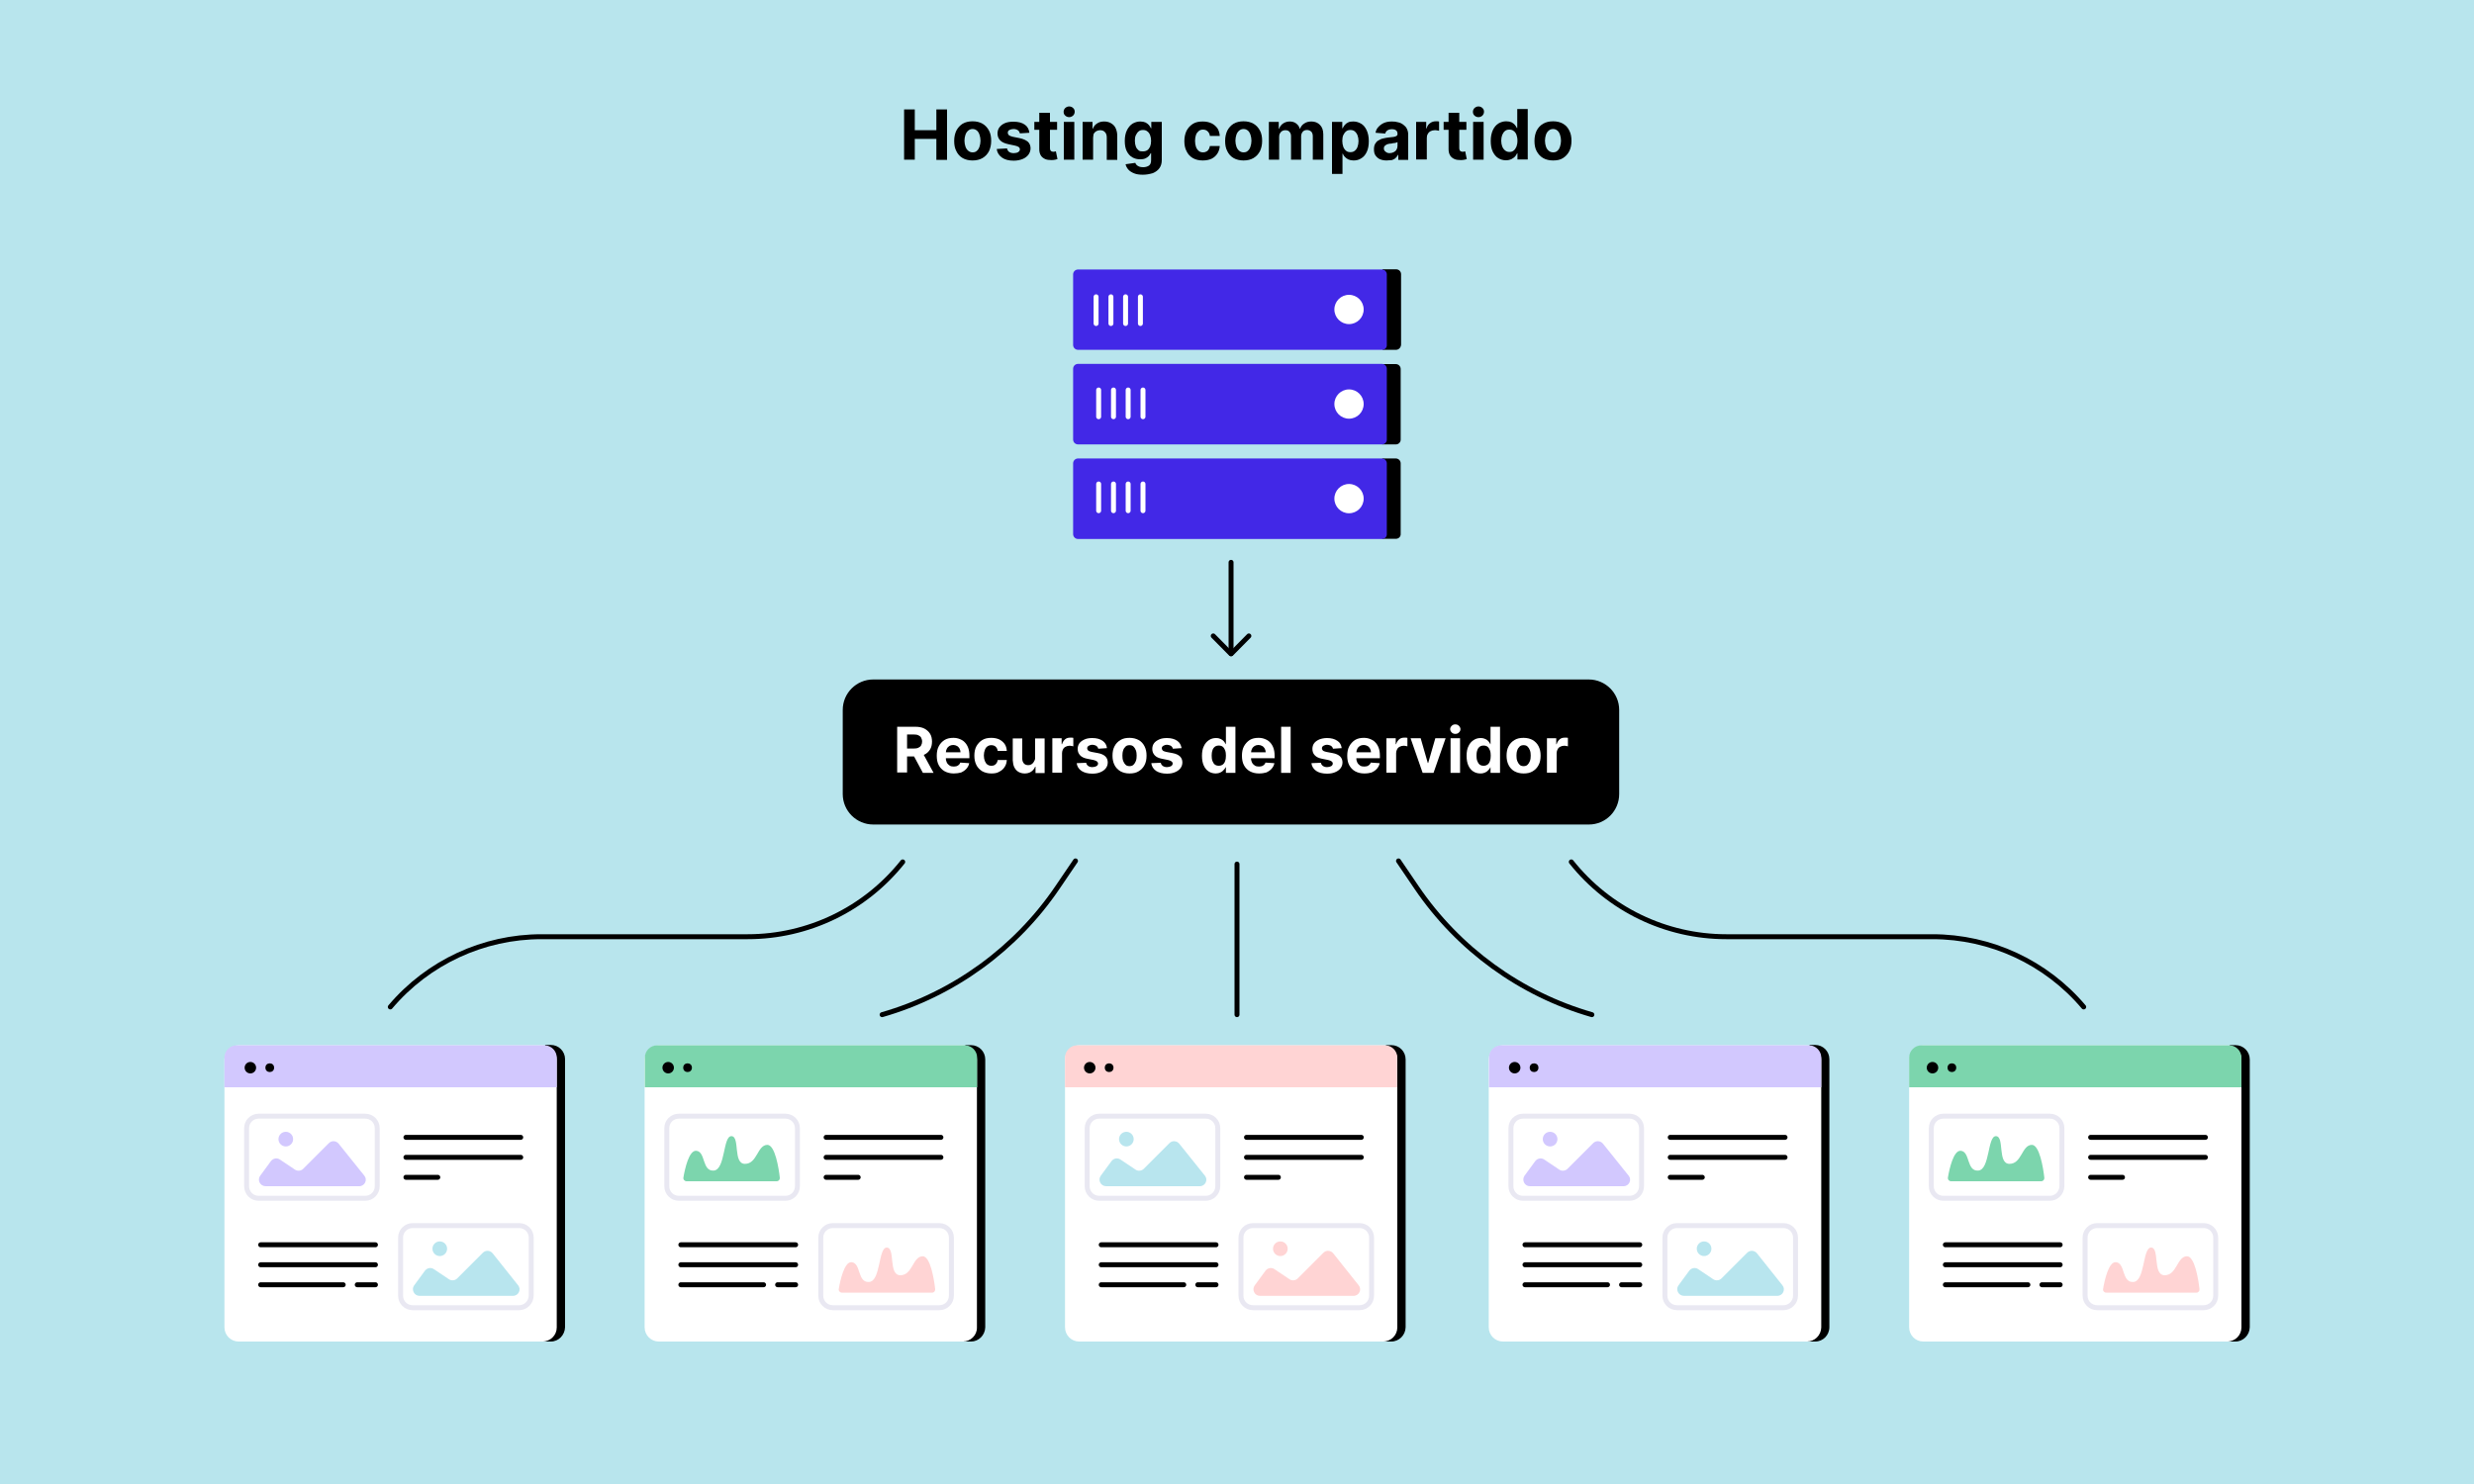 <?xml version="1.0" encoding="utf-8"?>
<!-- Generator: Adobe Illustrator 28.1.0, SVG Export Plug-In . SVG Version: 6.00 Build 0)  -->
<svg version="1.1" id="Layer_1" xmlns="http://www.w3.org/2000/svg" xmlns:xlink="http://www.w3.org/1999/xlink" x="0px" y="0px"
	 viewBox="0 0 1250 750.2" style="enable-background:new 0 0 1250 750.2;" xml:space="preserve">
<style type="text/css">
	.st0{fill:#B8E5ED;}
	.st1{fill:#4228E7;}
	.st2{fill:#FFFFFF;}
	.st3{fill:none;stroke:#FFFFFF;stroke-width:2.5;stroke-linecap:round;stroke-miterlimit:10;}
	.st4{fill:#7CD5AD;}
	.st5{fill:none;stroke:#E9E8F2;stroke-width:2.5;stroke-miterlimit:10;}
	.st6{fill:none;stroke:#000000;stroke-width:2.5;stroke-linecap:round;stroke-miterlimit:10;}
	.st7{fill:#FFD4D4;}
	.st8{fill:#D2C8FE;}
	.st9{fill:#B8E5EE;}
</style>
<g>
	<rect x="-4.2" y="-3.2" class="st0" width="1258.4" height="756.6"/>
	<g>
		<g>
			<g>
				<g>
					<path d="M456.8,80.7V55.3h5.4v10.5h10.9V55.3h5.4v25.5h-5.4V70.2h-10.9v10.5H456.8z"/>
					<path d="M491.4,81.1c-1.9,0-3.6-0.4-5-1.2c-1.4-0.8-2.5-2-3.2-3.5c-0.8-1.5-1.1-3.2-1.1-5.2c0-2,0.4-3.7,1.1-5.2
						c0.8-1.5,1.8-2.6,3.2-3.5c1.4-0.8,3.1-1.2,5-1.2s3.6,0.4,5,1.2c1.4,0.8,2.5,2,3.3,3.5c0.8,1.5,1.1,3.2,1.1,5.2
						c0,2-0.4,3.7-1.1,5.2c-0.8,1.5-1.8,2.6-3.3,3.5C495,80.7,493.3,81.1,491.4,81.1z M491.4,77c0.9,0,1.6-0.2,2.2-0.8
						c0.6-0.5,1-1.2,1.3-2.1c0.3-0.9,0.5-1.9,0.5-3c0-1.1-0.2-2.1-0.5-3c-0.3-0.9-0.7-1.6-1.3-2.1s-1.3-0.8-2.2-0.8
						c-0.9,0-1.6,0.3-2.2,0.8c-0.6,0.5-1.1,1.2-1.4,2.1c-0.3,0.9-0.5,1.9-0.5,3c0,1.1,0.2,2.1,0.5,3c0.3,0.9,0.8,1.6,1.4,2.1
						C489.8,76.7,490.5,77,491.4,77z"/>
					<path d="M520.1,67.1l-4.8,0.3c-0.1-0.4-0.3-0.8-0.5-1.1s-0.6-0.6-1.1-0.8c-0.4-0.2-1-0.3-1.6-0.3c-0.8,0-1.5,0.2-2.1,0.5
						s-0.8,0.8-0.8,1.4c0,0.5,0.2,0.8,0.5,1.2c0.4,0.3,1,0.6,1.9,0.8l3.5,0.7c1.9,0.4,3.2,1,4.2,1.8c0.9,0.8,1.4,2,1.4,3.3
						c0,1.3-0.4,2.3-1.1,3.3c-0.7,0.9-1.7,1.7-3,2.2s-2.7,0.8-4.4,0.8c-2.5,0-4.5-0.5-6-1.6s-2.4-2.5-2.6-4.3l5.2-0.3
						c0.2,0.8,0.5,1.4,1.1,1.8c0.6,0.4,1.4,0.6,2.3,0.6c0.9,0,1.7-0.2,2.2-0.5c0.6-0.4,0.9-0.8,0.9-1.4c0-0.5-0.2-0.9-0.6-1.2
						s-1-0.5-1.8-0.7l-3.3-0.7c-1.9-0.4-3.3-1-4.2-1.9s-1.4-2.1-1.4-3.5c0-1.2,0.3-2.3,1-3.2s1.6-1.6,2.8-2.1s2.6-0.7,4.3-0.7
						c2.4,0,4.3,0.5,5.7,1.5C519.1,63.9,519.9,65.3,520.1,67.1z"/>
					<path d="M534.1,61.6v4h-11.5v-4H534.1z M525.2,57h5.3v17.8c0,0.5,0.1,0.9,0.2,1.1c0.1,0.3,0.4,0.5,0.6,0.6
						c0.3,0.1,0.6,0.2,0.9,0.2c0.2,0,0.5,0,0.7-0.1c0.2,0,0.4-0.1,0.6-0.1l0.8,3.9c-0.3,0.1-0.6,0.2-1.1,0.3s-1.1,0.2-1.8,0.2
						c-1.3,0-2.4-0.1-3.3-0.5s-1.7-1-2.2-1.8s-0.8-1.9-0.8-3.1V57z"/>
					<path d="M540.2,59.2c-0.8,0-1.5-0.3-2-0.8c-0.6-0.5-0.8-1.2-0.8-1.9c0-0.7,0.3-1.4,0.8-1.9c0.6-0.5,1.2-0.8,2-0.8
						c0.8,0,1.5,0.3,2,0.8c0.6,0.5,0.8,1.2,0.8,1.9c0,0.7-0.3,1.4-0.8,1.9C541.6,58.9,541,59.2,540.2,59.2z M537.5,80.7V61.6h5.3
						v19.1H537.5z"/>
					<path d="M552.3,69.7v11H547V61.6h5V65h0.2c0.4-1.1,1.1-2,2.1-2.6c1-0.7,2.2-1,3.6-1c1.3,0,2.5,0.3,3.5,0.9
						c1,0.6,1.8,1.4,2.3,2.5c0.5,1.1,0.8,2.4,0.8,3.8v12.2h-5.3V69.5c0-1.2-0.3-2.1-0.9-2.7c-0.6-0.7-1.4-1-2.5-1
						c-0.7,0-1.3,0.2-1.9,0.5c-0.5,0.3-1,0.8-1.3,1.3C552.5,68.1,552.3,68.9,552.3,69.7z"/>
					<path d="M577.4,88.3c-1.7,0-3.2-0.2-4.4-0.7c-1.2-0.5-2.2-1.1-2.9-1.9c-0.7-0.8-1.2-1.7-1.4-2.7l4.9-0.7
						c0.1,0.4,0.4,0.7,0.7,1.1c0.3,0.3,0.8,0.6,1.3,0.8c0.5,0.2,1.2,0.3,2,0.3c1.2,0,2.1-0.3,2.9-0.8c0.8-0.6,1.1-1.5,1.1-2.8v-3.5
						h-0.2c-0.2,0.5-0.6,1-1,1.5c-0.5,0.5-1.1,0.9-1.8,1.2s-1.6,0.4-2.6,0.4c-1.4,0-2.7-0.3-3.9-1c-1.2-0.7-2.1-1.7-2.8-3.1
						c-0.7-1.4-1-3.1-1-5.2c0-2.2,0.4-4,1.1-5.4c0.7-1.4,1.6-2.5,2.8-3.3c1.2-0.7,2.5-1.1,3.9-1.1c1.1,0,2,0.2,2.7,0.5
						c0.7,0.4,1.3,0.8,1.7,1.3c0.4,0.5,0.8,1.1,1,1.6h0.2v-3.2h5.3v19.3c0,1.6-0.4,3-1.2,4.1c-0.8,1.1-1.9,1.9-3.3,2.5
						C580.8,88,579.2,88.3,577.4,88.3z M577.5,76.5c0.9,0,1.6-0.2,2.2-0.6c0.6-0.4,1-1,1.4-1.8c0.3-0.8,0.5-1.8,0.5-2.9
						s-0.2-2.1-0.5-2.9s-0.8-1.5-1.4-1.9c-0.6-0.5-1.3-0.7-2.2-0.7c-0.9,0-1.6,0.2-2.2,0.7c-0.6,0.5-1,1.1-1.4,1.9s-0.5,1.8-0.5,2.9
						c0,1.1,0.2,2.1,0.5,2.9c0.3,0.8,0.8,1.4,1.4,1.9S576.6,76.5,577.5,76.5z"/>
					<path d="M607.7,81.1c-2,0-3.6-0.4-5-1.2c-1.4-0.8-2.5-2-3.2-3.5c-0.8-1.5-1.1-3.2-1.1-5.1c0-2,0.4-3.7,1.1-5.2
						c0.8-1.5,1.8-2.6,3.2-3.5s3.1-1.2,5-1.2c1.7,0,3.1,0.3,4.4,0.9c1.3,0.6,2.2,1.5,3,2.5c0.7,1.1,1.1,2.4,1.2,3.9h-5
						c-0.1-1-0.5-1.7-1.1-2.3c-0.6-0.6-1.4-0.9-2.4-0.9c-0.8,0-1.5,0.2-2.1,0.7s-1.1,1.1-1.4,1.9c-0.3,0.8-0.5,1.9-0.5,3.1
						c0,1.2,0.2,2.3,0.5,3.1s0.8,1.5,1.4,2s1.3,0.7,2.2,0.7c0.6,0,1.1-0.1,1.6-0.4c0.5-0.2,0.9-0.6,1.2-1.1s0.5-1.1,0.6-1.7h5
						c-0.1,1.5-0.5,2.7-1.2,3.8s-1.7,2-2.9,2.6C610.9,80.8,609.4,81.1,607.7,81.1z"/>
					<path d="M628.3,81.1c-1.9,0-3.6-0.4-5-1.2c-1.4-0.8-2.5-2-3.2-3.5c-0.8-1.5-1.1-3.2-1.1-5.2c0-2,0.4-3.7,1.1-5.2
						c0.8-1.5,1.8-2.6,3.2-3.5c1.4-0.8,3.1-1.2,5-1.2s3.6,0.4,5,1.2c1.4,0.8,2.5,2,3.3,3.5c0.8,1.5,1.1,3.2,1.1,5.2
						c0,2-0.4,3.7-1.1,5.2c-0.8,1.5-1.8,2.6-3.3,3.5C631.9,80.7,630.2,81.1,628.3,81.1z M628.3,77c0.9,0,1.6-0.2,2.2-0.8
						c0.6-0.5,1-1.2,1.3-2.1s0.5-1.9,0.5-3c0-1.1-0.2-2.1-0.5-3c-0.3-0.9-0.7-1.6-1.3-2.1c-0.6-0.5-1.3-0.8-2.2-0.8
						c-0.9,0-1.6,0.3-2.2,0.8c-0.6,0.5-1.1,1.2-1.4,2.1c-0.3,0.9-0.5,1.9-0.5,3c0,1.1,0.2,2.1,0.5,3c0.3,0.9,0.8,1.6,1.4,2.1
						C626.7,76.7,627.4,77,628.3,77z"/>
					<path d="M641.1,80.7V61.6h5V65h0.2c0.4-1.1,1.1-2,2-2.6s2-1,3.3-1c1.3,0,2.4,0.3,3.3,1c0.9,0.7,1.5,1.5,1.8,2.6h0.2
						c0.4-1.1,1.1-2,2.1-2.6c1-0.7,2.2-1,3.6-1c1.8,0,3.2,0.6,4.3,1.7s1.7,2.7,1.7,4.8v12.8h-5.3V68.9c0-1.1-0.3-1.9-0.8-2.4
						c-0.6-0.5-1.3-0.8-2.1-0.8c-1,0-1.7,0.3-2.2,0.9c-0.5,0.6-0.8,1.4-0.8,2.4v11.7h-5.1V68.8c0-0.9-0.3-1.7-0.8-2.2
						c-0.5-0.6-1.2-0.8-2.1-0.8c-0.6,0-1.1,0.1-1.6,0.4c-0.5,0.3-0.8,0.7-1.1,1.2s-0.4,1.1-0.4,1.8v11.5H641.1z"/>
					<path d="M673,87.9V61.6h5.2v3.2h0.2c0.2-0.5,0.6-1,1-1.6c0.4-0.5,1-1,1.7-1.3c0.7-0.4,1.6-0.5,2.7-0.5c1.4,0,2.7,0.4,3.9,1.1
						c1.2,0.7,2.1,1.8,2.8,3.3c0.7,1.5,1.1,3.3,1.1,5.5c0,2.1-0.3,3.9-1,5.4c-0.7,1.5-1.6,2.6-2.8,3.3c-1.2,0.8-2.5,1.1-3.9,1.1
						c-1,0-1.9-0.2-2.6-0.5c-0.7-0.3-1.3-0.8-1.8-1.3c-0.5-0.5-0.8-1-1-1.6h-0.2v10.2H673z M678.2,71.2c0,1.1,0.2,2.1,0.5,3
						c0.3,0.8,0.8,1.5,1.4,2c0.6,0.5,1.3,0.7,2.2,0.7c0.9,0,1.6-0.2,2.2-0.7s1.1-1.1,1.4-2s0.5-1.8,0.5-2.9c0-1.1-0.2-2.1-0.5-2.9
						c-0.3-0.8-0.8-1.5-1.4-2c-0.6-0.5-1.3-0.7-2.2-0.7c-0.9,0-1.6,0.2-2.2,0.7c-0.6,0.5-1,1.1-1.4,1.9
						C678.4,69,678.2,70,678.2,71.2z"/>
					<path d="M700.6,81.1c-1.2,0-2.3-0.2-3.3-0.6c-1-0.4-1.7-1.1-2.3-1.9c-0.6-0.8-0.8-1.9-0.8-3.2c0-1.1,0.2-2,0.6-2.7
						c0.4-0.7,0.9-1.3,1.6-1.7s1.4-0.8,2.3-1c0.9-0.2,1.8-0.4,2.7-0.5c1.1-0.1,2-0.2,2.7-0.3s1.2-0.3,1.5-0.5s0.5-0.5,0.5-0.9v-0.1
						c0-0.8-0.2-1.4-0.7-1.8c-0.5-0.4-1.2-0.6-2.1-0.6c-1,0-1.7,0.2-2.3,0.6s-0.9,0.9-1.1,1.6l-4.9-0.4c0.2-1.2,0.7-2.2,1.5-3
						c0.7-0.8,1.7-1.5,2.8-2c1.2-0.5,2.5-0.7,4-0.7c1.1,0,2.1,0.1,3.1,0.4c1,0.2,1.8,0.6,2.6,1.2s1.4,1.2,1.8,2s0.7,1.8,0.7,2.9
						v12.9h-5v-2.6h-0.1c-0.3,0.6-0.7,1.1-1.2,1.6s-1.1,0.8-1.9,1.1C702.4,80.9,701.6,81.1,700.6,81.1z M702.1,77.4
						c0.8,0,1.5-0.2,2.1-0.5s1.1-0.7,1.4-1.3c0.3-0.5,0.5-1.1,0.5-1.8v-2c-0.2,0.1-0.4,0.2-0.7,0.3c-0.3,0.1-0.6,0.2-1,0.2
						s-0.7,0.1-1.1,0.2c-0.4,0.1-0.7,0.1-1,0.1c-0.6,0.1-1.2,0.2-1.6,0.4s-0.8,0.5-1.1,0.8c-0.3,0.3-0.4,0.8-0.4,1.2
						c0,0.7,0.3,1.3,0.8,1.6C700.6,77.2,701.3,77.4,702.1,77.4z"/>
					<path d="M715.5,80.7V61.6h5.1v3.3h0.2c0.3-1.2,0.9-2.1,1.8-2.7c0.8-0.6,1.8-0.9,2.8-0.9c0.3,0,0.6,0,0.9,0s0.6,0.1,0.8,0.1v4.7
						c-0.2-0.1-0.6-0.1-1-0.2c-0.4-0.1-0.8-0.1-1.2-0.1c-0.8,0-1.5,0.2-2.1,0.5s-1.1,0.8-1.4,1.4c-0.4,0.6-0.5,1.3-0.5,2.1v10.8
						H715.5z"/>
					<path d="M740.9,61.6v4h-11.5v-4H740.9z M732,57h5.3v17.8c0,0.5,0.1,0.9,0.2,1.1c0.1,0.3,0.4,0.5,0.6,0.6
						c0.3,0.1,0.6,0.2,0.9,0.2c0.2,0,0.5,0,0.7-0.1c0.2,0,0.4-0.1,0.6-0.1l0.8,3.9c-0.3,0.1-0.6,0.2-1.1,0.3s-1.1,0.2-1.8,0.2
						c-1.3,0-2.4-0.1-3.3-0.5s-1.7-1-2.2-1.8s-0.8-1.9-0.8-3.1V57z"/>
					<path d="M747,59.2c-0.8,0-1.5-0.3-2-0.8c-0.6-0.5-0.8-1.2-0.8-1.9c0-0.7,0.3-1.4,0.8-1.9c0.6-0.5,1.2-0.8,2-0.8s1.5,0.3,2,0.8
						c0.6,0.5,0.8,1.2,0.8,1.9c0,0.7-0.3,1.4-0.8,1.9C748.5,58.9,747.8,59.2,747,59.2z M744.3,80.7V61.6h5.3v19.1H744.3z"/>
					<path d="M760.9,81c-1.5,0-2.8-0.4-3.9-1.1c-1.2-0.7-2.1-1.9-2.8-3.3c-0.7-1.5-1-3.3-1-5.4c0-2.2,0.4-4,1.1-5.5
						c0.7-1.5,1.6-2.5,2.8-3.3c1.2-0.7,2.5-1.1,3.9-1.1c1.1,0,2,0.2,2.7,0.5c0.7,0.4,1.3,0.8,1.7,1.3c0.4,0.5,0.8,1.1,1,1.6h0.2
						v-9.6h5.3v25.5h-5.2v-3.1h-0.2c-0.2,0.5-0.6,1.1-1,1.6c-0.5,0.5-1,0.9-1.8,1.3C762.8,80.8,761.9,81,760.9,81z M762.6,76.8
						c0.9,0,1.6-0.2,2.2-0.7c0.6-0.5,1-1.1,1.4-2c0.3-0.8,0.5-1.8,0.5-3s-0.2-2.1-0.5-3c-0.3-0.8-0.8-1.5-1.4-1.9
						c-0.6-0.5-1.3-0.7-2.2-0.7c-0.9,0-1.6,0.2-2.2,0.7c-0.6,0.5-1,1.1-1.4,2c-0.3,0.8-0.5,1.8-0.5,2.9c0,1.1,0.2,2.1,0.5,2.9
						s0.8,1.5,1.4,2S761.7,76.8,762.6,76.8z"/>
					<path d="M784.7,81.1c-1.9,0-3.6-0.4-5-1.2c-1.4-0.8-2.5-2-3.3-3.5c-0.8-1.5-1.1-3.2-1.1-5.2c0-2,0.4-3.7,1.1-5.2
						c0.8-1.5,1.8-2.6,3.3-3.5c1.4-0.8,3.1-1.2,5-1.2s3.6,0.4,5,1.2s2.5,2,3.2,3.5c0.8,1.5,1.1,3.2,1.1,5.2c0,2-0.4,3.7-1.1,5.2
						c-0.8,1.5-1.8,2.6-3.2,3.5S786.6,81.1,784.7,81.1z M784.7,77c0.9,0,1.6-0.2,2.2-0.8c0.6-0.5,1-1.2,1.3-2.1
						c0.3-0.9,0.5-1.9,0.5-3c0-1.1-0.2-2.1-0.5-3c-0.3-0.9-0.7-1.6-1.3-2.1c-0.6-0.5-1.3-0.8-2.2-0.8c-0.9,0-1.6,0.3-2.2,0.8
						s-1.1,1.2-1.4,2.1c-0.3,0.9-0.5,1.9-0.5,3c0,1.1,0.2,2.1,0.5,3s0.8,1.6,1.4,2.1C783.1,76.7,783.8,77,784.7,77z"/>
				</g>
			</g>
			<g>
				<g>
					<path d="M705.3,176.8h-6.7l-0.3-1.9l-146.4,0c-1.4,0-2.5-1.1-2.5-2.5v-32.8c0-1.4,1.1-2.5,2.5-2.5l145.7,0.8l1-1.8h6.8
						c1.4,0,2.5,1.1,2.5,2.5v35.6C707.8,175.7,706.7,176.8,705.3,176.8z"/>
					<path class="st1" d="M698.3,176.8H544.7c-1.4,0-2.5-1.1-2.5-2.5v-35.6c0-1.4,1.1-2.5,2.5-2.5h153.5c1.4,0,2.5,1.1,2.5,2.5v35.6
						C700.8,175.7,699.7,176.8,698.3,176.8z"/>
					<circle class="st2" cx="681.6" cy="156.4" r="7.4"/>
					<line class="st3" x1="561.3" y1="150" x2="561.3" y2="163.5"/>
					<line class="st3" x1="568.7" y1="150" x2="568.7" y2="163.5"/>
					<line class="st3" x1="576.2" y1="150" x2="576.2" y2="163.5"/>
					<line class="st3" x1="553.8" y1="150" x2="553.8" y2="163.5"/>
				</g>
				<g>
					<path d="M705.3,224.6h-6.9l-0.1-0.3l-146.8-0.4c-1.4,0-2.3-0.4-2.3-1.8v-33.6c0-1.4,1.1-2.5,2.5-2.5l146.5,0.6l0.2-2.6h6.8
						c1.4,0,2.5,1.1,2.5,2.5V222C707.8,223.4,706.7,224.6,705.3,224.6z"/>
					<path class="st1" d="M698.3,224.6H544.7c-1.4,0-2.5-1.1-2.5-2.5v-35.7c0-1.4,1.1-2.5,2.5-2.5h153.5c1.4,0,2.5,1.1,2.5,2.5V222
						C700.8,223.4,699.7,224.6,698.3,224.6z"/>
					<circle class="st2" cx="681.6" cy="204.2" r="7.4"/>
				</g>
				<g>
					<path d="M705.3,272.3h-6.9l-0.1-0.3l-146.8-0.4c-1.4,0-2.3-0.4-2.3-1.8l-0.2-34.3c0-1.4,1.1-2.5,2.5-2.5l146.9,0.4v-1.7h6.8
						c1.4,0,2.5,1.1,2.5,2.5v35.6C707.8,271.2,706.7,272.3,705.3,272.3z"/>
					<path class="st1" d="M698.3,272.4H544.7c-1.4,0-2.5-1.1-2.5-2.5v-35.7c0-1.4,1.1-2.5,2.5-2.5h153.5c1.4,0,2.5,1.1,2.5,2.5v35.7
						C700.8,271.2,699.7,272.4,698.3,272.4z"/>
					<circle class="st2" cx="681.6" cy="252" r="7.4"/>
				</g>
				<line class="st3" x1="562.6" y1="197.1" x2="562.6" y2="210.6"/>
				<line class="st3" x1="570" y1="197.1" x2="570" y2="210.6"/>
				<line class="st3" x1="577.5" y1="197.1" x2="577.5" y2="210.6"/>
				<line class="st3" x1="555.1" y1="197.1" x2="555.1" y2="210.6"/>
				<line class="st3" x1="562.6" y1="244.6" x2="562.6" y2="258.1"/>
				<line class="st3" x1="570" y1="244.6" x2="570" y2="258.1"/>
				<line class="st3" x1="577.5" y1="244.6" x2="577.5" y2="258.1"/>
				<line class="st3" x1="555.1" y1="244.6" x2="555.1" y2="258.1"/>
			</g>
			<g>
				<g>
					<path d="M490.6,678h-3.7l0.6-3.8L337,676.5c-4,0-7.2-3.2-7.2-7.2V540.8c0-4,3.2-7.2,7.2-7.2l150.3-0.2l0.4-5.2h2.9
						c4,0,7.2,3.2,7.2,7.2v135.4C497.7,674.8,494.5,678,490.6,678z"/>
					<path class="st2" d="M486.5,678H332.9c-4,0-7.2-3.2-7.2-7.2V535.5c0-4,3.2-7.2,7.2-7.2h153.5c4,0,7.2,3.2,7.2,7.2v135.4
						C493.7,674.8,490.4,678,486.5,678z"/>
					<path class="st4" d="M493.7,549.5H325.8v-15c0-3.4,2.8-6.2,6.2-6.2h155.5c3.4,0,6.2,2.8,6.2,6.2V549.5z"/>
					<g>
						<path class="st5" d="M396.8,605.6H343c-3.4,0-6.1-2.7-6.1-6.1v-29.3c0-3.4,2.7-6.1,6.1-6.1h53.8c3.4,0,6.1,2.7,6.1,6.1v29.3
							C402.9,602.9,400.2,605.6,396.8,605.6z"/>
						<path class="st4" d="M346.9,597c-1,0-1.8-0.9-1.6-1.9c0.7-4.2,2.8-13.9,6.5-13.5c4.8,0.4,2.8,10.4,8.8,10
							c6-0.4,4.6-17.6,9-17.4c4.4,0.2,0.6,14,6.8,14c6.2,0,6.2-9.4,11.2-9.6c4-0.2,5.9,12,6.4,16.6c0.1,1-0.6,1.8-1.6,1.8H346.9z"/>
					</g>
					<g>
						<line class="st6" x1="417.4" y1="574.8" x2="475.4" y2="574.8"/>
						<line class="st6" x1="417.4" y1="584.9" x2="475.4" y2="584.9"/>
						<line class="st6" x1="417.4" y1="595" x2="433.6" y2="595"/>
					</g>
					<g>
						<line class="st6" x1="344" y1="629.1" x2="402" y2="629.1"/>
						<line class="st6" x1="344" y1="639.2" x2="402" y2="639.2"/>
						<line class="st6" x1="344" y1="649.3" x2="385.8" y2="649.3"/>
						<line class="st6" x1="392.9" y1="649.3" x2="402" y2="649.3"/>
					</g>
					<g>
						<path class="st5" d="M474.6,660.9h-53.8c-3.4,0-6.1-2.7-6.1-6.1v-29.3c0-3.4,2.7-6.1,6.1-6.1h53.8c3.4,0,6.1,2.7,6.1,6.1v29.3
							C480.7,658.2,478,660.9,474.6,660.9z"/>
						<path class="st7" d="M425.4,653.3c-1,0-1.8-0.9-1.6-1.9c0.7-4.2,2.8-13.9,6.5-13.5c4.8,0.4,2.8,10.4,8.8,10s4.6-17.6,9-17.4
							c4.4,0.2,0.6,14,6.8,14s6.2-9.4,11.2-9.6c4-0.2,5.9,12,6.4,16.6c0.1,1-0.6,1.8-1.6,1.8H425.4z"/>
					</g>
				</g>
				<g>
					<path d="M278.3,678h-4l0.4-1.2l-149.9-0.8c-4,0-7.2-3.2-7.2-7.2v-131c0-4,3.2-7.2,7.2-7.2l150.2-0.8l0.5-1.7h2.8
						c4,0,7.2,3.2,7.2,7.2v135.4C285.4,674.8,282.2,678,278.3,678z"/>
					<path class="st2" d="M274.1,678H274H120.6c-4,0-7.2-3.2-7.2-7.2V535.5c0-4,3.2-7.2,7.2-7.2h153.5c4,0,7.2,3.2,7.2,7.2v135.4
						C281.3,674.8,278.1,678,274.1,678z"/>
					<path class="st8" d="M281.3,549.5H113.4v-15c0-3.4,2.8-6.2,6.2-6.2h155.5c3.4,0,6.2,2.8,6.2,6.2V549.5z"/>
					<g>
						<path class="st5" d="M184.5,605.6h-53.8c-3.4,0-6.1-2.7-6.1-6.1v-29.3c0-3.4,2.7-6.1,6.1-6.1h53.8c3.4,0,6.1,2.7,6.1,6.1v29.3
							C190.6,602.9,187.9,605.6,184.5,605.6z"/>
						<g>
							<path class="st8" d="M134.2,599.5h47.3c2.8,0,4.3-3.2,2.6-5.3L171.1,578c-1.2-1.5-3.5-1.7-4.9-0.3l-13,13
								c-1.1,1.1-2.9,1.3-4.2,0.4l-7.6-5.1c-1.5-1-3.4-0.6-4.5,0.8l-5.5,7.5C129.9,596.5,131.5,599.5,134.2,599.5z"/>
							<circle class="st8" cx="144.4" cy="575.7" r="3.7"/>
						</g>
					</g>
					<g>
						<line class="st6" x1="205.1" y1="574.8" x2="263.1" y2="574.8"/>
						<line class="st6" x1="205.1" y1="584.9" x2="263.1" y2="584.9"/>
						<line class="st6" x1="205.1" y1="595" x2="221.2" y2="595"/>
					</g>
					<g>
						<line class="st6" x1="131.7" y1="629.1" x2="189.7" y2="629.1"/>
						<line class="st6" x1="131.7" y1="639.2" x2="189.7" y2="639.2"/>
						<line class="st6" x1="131.7" y1="649.3" x2="173.4" y2="649.3"/>
						<line class="st6" x1="180.5" y1="649.3" x2="189.7" y2="649.3"/>
					</g>
					<g>
						<path class="st5" d="M262.3,660.9h-53.8c-3.4,0-6.1-2.7-6.1-6.1v-29.3c0-3.4,2.7-6.1,6.1-6.1h53.8c3.4,0,6.1,2.7,6.1,6.1v29.3
							C268.3,658.2,265.6,660.9,262.3,660.9z"/>
						<g>
							<path class="st9" d="M211.9,654.9h47.3c2.8,0,4.3-3.2,2.6-5.3l-12.9-16.2c-1.2-1.5-3.5-1.7-4.9-0.3l-13,13
								c-1.1,1.1-2.9,1.3-4.2,0.4l-7.6-5.1c-1.5-1-3.4-0.6-4.5,0.8l-5.5,7.5C207.7,651.8,209.3,654.9,211.9,654.9z"/>
							<circle class="st9" cx="222.2" cy="631.1" r="3.7"/>
						</g>
					</g>
				</g>
				<g>
					<path d="M702.9,678H699l0.2-1.1l-149.8,0c-4,0-7.2-2-7.2-6V540.7c0-4,3.2-7.2,7.2-7.2l149.8-0.3l1.1-5h2.7c4,0,7.2,3.2,7.2,7.2
						v135.4C710.1,674.8,706.9,678,702.9,678z"/>
					<path class="st2" d="M698.8,678H545.3c-4,0-7.2-3.2-7.2-7.2V535.5c0-4,3.2-7.2,7.2-7.2h153.5c4,0,7.2,3.2,7.2,7.2v135.4
						C706,674.8,702.8,678,698.8,678z"/>
					<path class="st7" d="M706,549.5H538.1v-15c0-3.4,2.8-6.2,6.2-6.2h155.5c3.4,0,6.2,2.8,6.2,6.2V549.5z"/>
					<g>
						<path class="st5" d="M609.2,605.6h-53.8c-3.4,0-6.1-2.7-6.1-6.1v-29.3c0-3.4,2.7-6.1,6.1-6.1h53.8c3.4,0,6.1,2.7,6.1,6.1v29.3
							C615.3,602.9,612.5,605.6,609.2,605.6z"/>
						<g>
							<path class="st9" d="M558.9,599.5h47.3c2.8,0,4.3-3.2,2.6-5.3L595.8,578c-1.2-1.5-3.5-1.7-4.9-0.3l-13,13
								c-1.1,1.1-2.9,1.3-4.2,0.4l-7.6-5.1c-1.5-1-3.4-0.6-4.5,0.8l-5.5,7.5C554.6,596.5,556.2,599.5,558.9,599.5z"/>
							<circle class="st9" cx="569.1" cy="575.7" r="3.7"/>
						</g>
					</g>
					<g>
						<line class="st6" x1="629.8" y1="574.8" x2="687.8" y2="574.8"/>
						<line class="st6" x1="629.8" y1="584.9" x2="687.8" y2="584.9"/>
						<line class="st6" x1="629.8" y1="595" x2="645.9" y2="595"/>
					</g>
					<g>
						<line class="st6" x1="556.4" y1="629.1" x2="614.4" y2="629.1"/>
						<line class="st6" x1="556.4" y1="639.2" x2="614.4" y2="639.2"/>
						<line class="st6" x1="556.4" y1="649.3" x2="598.1" y2="649.3"/>
						<line class="st6" x1="605.2" y1="649.3" x2="614.4" y2="649.3"/>
					</g>
					<g>
						<path class="st5" d="M686.9,660.9h-53.8c-3.4,0-6.1-2.7-6.1-6.1v-29.3c0-3.4,2.7-6.1,6.1-6.1h53.8c3.4,0,6.1,2.7,6.1,6.1v29.3
							C693,658.2,690.3,660.9,686.9,660.9z"/>
						<g>
							<path class="st7" d="M636.6,654.9h47.3c2.8,0,4.3-3.2,2.6-5.3l-12.9-16.2c-1.2-1.5-3.5-1.7-4.9-0.3l-13,13
								c-1.1,1.1-2.9,1.3-4.2,0.4l-7.6-5.1c-1.5-1-3.4-0.6-4.5,0.8l-5.5,7.5C632.4,651.8,633.9,654.9,636.6,654.9z"/>
							<circle class="st7" cx="646.9" cy="631.1" r="3.7"/>
						</g>
					</g>
				</g>
				<g>
					<circle cx="337.6" cy="539.6" r="2.9"/>
					<circle cx="347.4" cy="539.6" r="2.2"/>
				</g>
				<g>
					<circle cx="126.5" cy="539.6" r="2.9"/>
					<circle cx="136.3" cy="539.6" r="2.2"/>
				</g>
				<g>
					<circle cx="550.6" cy="539.6" r="2.9"/>
					<circle cx="560.4" cy="539.6" r="2.2"/>
				</g>
				<g>
					<path d="M1129.4,678h-3.7l0.6-3.8l-150.4,2.2c-4,0-7.2-3.2-7.2-7.2V540.8c0-4,3.2-7.2,7.2-7.2l150.3-0.2l0.4-5.2h2.9
						c4,0,7.2,3.2,7.2,7.2v135.4C1136.6,674.8,1133.4,678,1129.4,678z"/>
					<path class="st2" d="M1125.3,678H971.8c-4,0-7.2-3.2-7.2-7.2V535.5c0-4,3.2-7.2,7.2-7.2h153.5c4,0,7.2,3.2,7.2,7.2v135.4
						C1132.5,674.8,1129.3,678,1125.3,678z"/>
					<path class="st4" d="M1132.5,549.5H964.6v-15c0-3.4,2.8-6.2,6.2-6.2h155.5c3.4,0,6.2,2.8,6.2,6.2V549.5z"/>
					<g>
						<path class="st5" d="M1035.7,605.6h-53.8c-3.4,0-6.1-2.7-6.1-6.1v-29.3c0-3.4,2.7-6.1,6.1-6.1h53.8c3.4,0,6.1,2.7,6.1,6.1
							v29.3C1041.7,602.9,1039,605.6,1035.7,605.6z"/>
						<path class="st4" d="M985.8,597c-1,0-1.8-0.9-1.6-1.9c0.7-4.2,2.8-13.9,6.5-13.5c4.8,0.4,2.8,10.4,8.8,10
							c6-0.4,4.6-17.6,9-17.4s0.6,14,6.8,14c6.2,0,6.2-9.4,11.2-9.6c4-0.2,5.9,12,6.4,16.6c0.1,1-0.6,1.8-1.6,1.8H985.8z"/>
					</g>
					<g>
						<line class="st6" x1="1056.3" y1="574.8" x2="1114.3" y2="574.8"/>
						<line class="st6" x1="1056.3" y1="584.9" x2="1114.3" y2="584.9"/>
						<line class="st6" x1="1056.3" y1="595" x2="1072.4" y2="595"/>
					</g>
					<g>
						<line class="st6" x1="982.9" y1="629.1" x2="1040.9" y2="629.1"/>
						<line class="st6" x1="982.9" y1="639.2" x2="1040.9" y2="639.2"/>
						<line class="st6" x1="982.9" y1="649.3" x2="1024.6" y2="649.3"/>
						<line class="st6" x1="1031.7" y1="649.3" x2="1040.9" y2="649.3"/>
					</g>
					<g>
						<path class="st5" d="M1113.4,660.9h-53.8c-3.4,0-6.1-2.7-6.1-6.1v-29.3c0-3.4,2.7-6.1,6.1-6.1h53.8c3.4,0,6.1,2.7,6.1,6.1
							v29.3C1119.5,658.2,1116.8,660.9,1113.4,660.9z"/>
						<path class="st7" d="M1064.2,653.3c-1,0-1.8-0.9-1.6-1.9c0.7-4.2,2.8-13.9,6.5-13.5c4.8,0.4,2.8,10.4,8.8,10s4.6-17.6,9-17.4
							c4.4,0.2,0.6,14,6.8,14c6.2,0,6.2-9.4,11.2-9.6c4-0.2,5.9,12,6.4,16.6c0.1,1-0.6,1.8-1.6,1.8H1064.2z"/>
					</g>
				</g>
				<g>
					<path d="M917.1,678h-4l0.4-1.2l-149.9-0.8c-4,0-7.2-3.2-7.2-7.2v-131c0-4,3.2-7.2,7.2-7.2l150.2-0.8l0.5-1.7h2.8
						c4,0,7.2,3.2,7.2,7.2v135.4C924.3,674.8,921.1,678,917.1,678z"/>
					<path class="st2" d="M913,678h-0.1H759.4c-4,0-7.2-3.2-7.2-7.2V535.5c0-4,3.2-7.2,7.2-7.2H913c4,0,7.2,3.2,7.2,7.2v135.4
						C920.1,674.8,916.9,678,913,678z"/>
					<path class="st8" d="M920.1,549.5H752.3v-15c0-3.4,2.8-6.2,6.2-6.2h155.5c3.4,0,6.2,2.8,6.2,6.2V549.5z"/>
					<g>
						<path class="st5" d="M823.3,605.6h-53.8c-3.4,0-6.1-2.7-6.1-6.1v-29.3c0-3.4,2.7-6.1,6.1-6.1h53.8c3.4,0,6.1,2.7,6.1,6.1v29.3
							C829.4,602.9,826.7,605.6,823.3,605.6z"/>
						<g>
							<path class="st8" d="M773,599.5h47.3c2.8,0,4.3-3.2,2.6-5.3L809.9,578c-1.2-1.5-3.5-1.7-4.9-0.3l-13,13
								c-1.1,1.1-2.9,1.3-4.2,0.4l-7.6-5.1c-1.5-1-3.4-0.6-4.5,0.8l-5.5,7.5C768.8,596.5,770.3,599.5,773,599.5z"/>
							<circle class="st8" cx="783.2" cy="575.7" r="3.7"/>
						</g>
					</g>
					<g>
						<line class="st6" x1="843.9" y1="574.8" x2="901.9" y2="574.8"/>
						<line class="st6" x1="843.9" y1="584.9" x2="901.9" y2="584.9"/>
						<line class="st6" x1="843.9" y1="595" x2="860.1" y2="595"/>
					</g>
					<g>
						<line class="st6" x1="770.5" y1="629.1" x2="828.5" y2="629.1"/>
						<line class="st6" x1="770.5" y1="639.2" x2="828.5" y2="639.2"/>
						<line class="st6" x1="770.5" y1="649.3" x2="812.2" y2="649.3"/>
						<line class="st6" x1="819.3" y1="649.3" x2="828.5" y2="649.3"/>
					</g>
					<g>
						<path class="st5" d="M901.1,660.9h-53.8c-3.4,0-6.1-2.7-6.1-6.1v-29.3c0-3.4,2.7-6.1,6.1-6.1h53.8c3.4,0,6.1,2.7,6.1,6.1v29.3
							C907.2,658.2,904.4,660.9,901.1,660.9z"/>
						<g>
							<path class="st9" d="M850.8,654.9H898c2.8,0,4.3-3.2,2.6-5.3l-12.9-16.2c-1.2-1.5-3.5-1.7-4.9-0.3l-13,13
								c-1.1,1.1-2.9,1.3-4.2,0.4l-7.6-5.1c-1.5-1-3.4-0.6-4.5,0.8l-5.5,7.5C846.5,651.8,848.1,654.9,850.8,654.9z"/>
							<circle class="st9" cx="861" cy="631.1" r="3.7"/>
						</g>
					</g>
				</g>
				<g>
					<circle cx="976.4" cy="539.6" r="2.9"/>
					<circle cx="986.2" cy="539.6" r="2.2"/>
				</g>
				<g>
					<circle cx="765.3" cy="539.6" r="2.9"/>
					<circle cx="775.1" cy="539.6" r="2.2"/>
				</g>
			</g>
			<g>
				<path d="M802.8,416.7H441.2c-8.5,0-15.4-6.9-15.4-15.4v-42.5c0-8.5,6.9-15.4,15.4-15.4h361.5c8.5,0,15.4,6.9,15.4,15.4v42.5
					C818.1,409.8,811.3,416.7,802.8,416.7z"/>
				<g>
					<path class="st2" d="M453.3,390.6v-23.3h9.2c1.8,0,3.3,0.3,4.5,0.9c1.2,0.6,2.2,1.5,2.9,2.6c0.7,1.1,1,2.5,1,4
						c0,1.5-0.3,2.9-1,4c-0.7,1.1-1.6,2-2.9,2.6s-2.8,0.9-4.6,0.9h-6.1v-4h5.4c0.9,0,1.7-0.1,2.3-0.4s1.1-0.6,1.4-1.2
						c0.3-0.5,0.5-1.2,0.5-1.9c0-0.8-0.2-1.4-0.5-2s-0.8-0.9-1.4-1.2s-1.4-0.4-2.4-0.4h-3.3v19.2H453.3z M465.9,380l5.8,10.6h-5.4
						l-5.7-10.6H465.9z"/>
					<path class="st2" d="M481.9,390.9c-1.8,0-3.3-0.4-4.6-1.1c-1.3-0.7-2.3-1.8-3-3.1c-0.7-1.3-1-2.9-1-4.8c0-1.8,0.3-3.4,1-4.7
						c0.7-1.4,1.7-2.4,2.9-3.2c1.3-0.8,2.8-1.1,4.5-1.1c1.2,0,2.2,0.2,3.2,0.6c1,0.4,1.9,0.9,2.6,1.7c0.7,0.7,1.3,1.7,1.7,2.8
						c0.4,1.1,0.6,2.4,0.6,3.9v1.3h-14.7v-3h10.2c0-0.7-0.2-1.3-0.5-1.9c-0.3-0.5-0.7-1-1.3-1.3c-0.5-0.3-1.2-0.5-1.9-0.5
						c-0.7,0-1.4,0.2-1.9,0.5s-1,0.8-1.3,1.4s-0.5,1.2-0.5,1.9v2.9c0,0.9,0.2,1.6,0.5,2.2c0.3,0.6,0.8,1.1,1.4,1.5s1.3,0.5,2.1,0.5
						c0.5,0,1-0.1,1.5-0.2c0.4-0.2,0.8-0.4,1.1-0.7c0.3-0.3,0.6-0.7,0.7-1.1l4.5,0.3c-0.2,1.1-0.7,2-1.4,2.8
						c-0.7,0.8-1.6,1.4-2.7,1.9C484.6,390.7,483.3,390.9,481.9,390.9z"/>
					<path class="st2" d="M500.9,390.9c-1.8,0-3.3-0.4-4.6-1.1c-1.3-0.8-2.3-1.8-3-3.2c-0.7-1.4-1-2.9-1-4.7c0-1.8,0.3-3.4,1-4.7
						s1.7-2.4,3-3.2c1.3-0.8,2.8-1.1,4.6-1.1c1.5,0,2.9,0.3,4,0.8c1.1,0.6,2,1.3,2.7,2.3s1,2.2,1.1,3.5h-4.6c-0.1-0.9-0.5-1.6-1-2.1
						c-0.5-0.5-1.3-0.8-2.2-0.8c-0.8,0-1.4,0.2-2,0.6c-0.6,0.4-1,1-1.3,1.8c-0.3,0.8-0.5,1.7-0.5,2.8c0,1.1,0.2,2.1,0.5,2.8
						s0.7,1.4,1.3,1.8c0.6,0.4,1.2,0.6,2,0.6c0.6,0,1.1-0.1,1.5-0.3c0.4-0.2,0.8-0.6,1.1-1c0.3-0.4,0.5-1,0.6-1.6h4.6
						c-0.1,1.3-0.4,2.5-1.1,3.5c-0.6,1-1.5,1.8-2.7,2.4C503.8,390.7,502.5,390.9,500.9,390.9z"/>
					<path class="st2" d="M523,383.2v-10h4.8v17.5h-4.6v-3.2h-0.2c-0.4,1-1,1.8-2,2.5c-0.9,0.6-2,0.9-3.3,0.9
						c-1.2,0-2.2-0.3-3.1-0.8c-0.9-0.5-1.6-1.3-2.1-2.3c-0.5-1-0.7-2.1-0.8-3.5v-11.1h4.8v10.2c0,1,0.3,1.8,0.8,2.4
						c0.5,0.6,1.3,0.9,2.2,0.9c0.6,0,1.1-0.1,1.6-0.4c0.5-0.3,0.9-0.7,1.2-1.2S523,383.9,523,383.2z"/>
					<path class="st2" d="M531.7,390.6v-17.5h4.7v3h0.2c0.3-1.1,0.9-1.9,1.6-2.5s1.6-0.8,2.6-0.8c0.2,0,0.5,0,0.8,0s0.5,0.1,0.7,0.1
						v4.3c-0.2-0.1-0.5-0.1-0.9-0.2c-0.4-0.1-0.8-0.1-1.1-0.1c-0.7,0-1.3,0.2-1.9,0.5c-0.6,0.3-1,0.7-1.3,1.3
						c-0.3,0.5-0.5,1.2-0.5,1.9v9.9H531.7z"/>
					<path class="st2" d="M559.3,378.1l-4.4,0.3c-0.1-0.4-0.2-0.7-0.5-1c-0.2-0.3-0.6-0.6-1-0.7s-0.9-0.3-1.4-0.3
						c-0.8,0-1.4,0.2-1.9,0.5s-0.8,0.7-0.8,1.3c0,0.4,0.2,0.8,0.5,1.1s0.9,0.5,1.7,0.7l3.2,0.6c1.7,0.3,3,0.9,3.8,1.7
						c0.8,0.8,1.2,1.8,1.2,3c0,1.1-0.3,2.1-1,3c-0.7,0.9-1.6,1.5-2.8,2c-1.2,0.5-2.5,0.7-4,0.7c-2.3,0-4.1-0.5-5.5-1.4
						c-1.4-1-2.2-2.3-2.4-3.9l4.8-0.2c0.1,0.7,0.5,1.2,1,1.6c0.6,0.4,1.3,0.6,2.1,0.6c0.8,0,1.5-0.2,2.1-0.5
						c0.5-0.3,0.8-0.8,0.8-1.3c0-0.4-0.2-0.8-0.6-1.1s-0.9-0.5-1.7-0.7l-3-0.6c-1.7-0.3-3-0.9-3.8-1.8s-1.2-1.9-1.2-3.2
						c0-1.1,0.3-2.1,0.9-2.9s1.5-1.4,2.6-1.9s2.4-0.7,3.9-0.7c2.2,0,3.9,0.5,5.2,1.4S559.1,376.5,559.3,378.1z"/>
					<path class="st2" d="M570.7,390.9c-1.8,0-3.3-0.4-4.6-1.1c-1.3-0.8-2.3-1.8-3-3.2c-0.7-1.4-1-2.9-1-4.7c0-1.8,0.3-3.4,1-4.7
						c0.7-1.4,1.7-2.4,3-3.2c1.3-0.8,2.8-1.1,4.6-1.1c1.8,0,3.3,0.4,4.6,1.1s2.3,1.8,3,3.2c0.7,1.4,1,2.9,1,4.7c0,1.8-0.3,3.4-1,4.7
						c-0.7,1.4-1.7,2.4-3,3.2S572.5,390.9,570.7,390.9z M570.7,387.2c0.8,0,1.5-0.2,2-0.7c0.5-0.5,0.9-1.1,1.2-1.9
						c0.3-0.8,0.4-1.7,0.4-2.7c0-1-0.1-1.9-0.4-2.7c-0.3-0.8-0.7-1.4-1.2-1.9c-0.5-0.5-1.2-0.7-2-0.7c-0.8,0-1.5,0.2-2,0.7
						c-0.5,0.5-1,1.1-1.2,1.9c-0.3,0.8-0.4,1.7-0.4,2.7c0,1,0.1,1.9,0.4,2.7c0.3,0.8,0.7,1.4,1.2,1.9
						C569.2,387,569.9,387.2,570.7,387.2z"/>
					<path class="st2" d="M597,378.1l-4.4,0.3c-0.1-0.4-0.2-0.7-0.5-1c-0.2-0.3-0.6-0.6-1-0.7s-0.9-0.3-1.4-0.3
						c-0.8,0-1.4,0.2-1.9,0.5s-0.8,0.7-0.8,1.3c0,0.4,0.2,0.8,0.5,1.1s0.9,0.5,1.7,0.7l3.2,0.6c1.7,0.3,3,0.9,3.8,1.7
						c0.8,0.8,1.2,1.8,1.2,3c0,1.1-0.3,2.1-1,3c-0.7,0.9-1.6,1.5-2.8,2c-1.2,0.5-2.5,0.7-4,0.7c-2.3,0-4.1-0.5-5.5-1.4
						c-1.4-1-2.2-2.3-2.4-3.9l4.8-0.2c0.1,0.7,0.5,1.2,1,1.6c0.6,0.4,1.3,0.6,2.1,0.6c0.8,0,1.5-0.2,2.1-0.5
						c0.5-0.3,0.8-0.8,0.8-1.3c0-0.4-0.2-0.8-0.6-1.1s-0.9-0.5-1.7-0.7l-3-0.6c-1.7-0.3-3-0.9-3.8-1.8s-1.2-1.9-1.2-3.2
						c0-1.1,0.3-2.1,0.9-2.9s1.5-1.4,2.6-1.9s2.4-0.7,3.9-0.7c2.2,0,3.9,0.5,5.2,1.4S596.7,376.5,597,378.1z"/>
					<path class="st2" d="M614.3,390.9c-1.3,0-2.5-0.3-3.6-1c-1.1-0.7-1.9-1.7-2.5-3s-0.9-3-0.9-4.9c0-2,0.3-3.7,1-5
						c0.6-1.3,1.5-2.3,2.6-3c1.1-0.7,2.2-1,3.5-1c1,0,1.8,0.2,2.4,0.5s1.2,0.7,1.6,1.2c0.4,0.5,0.7,1,0.9,1.4h0.1v-8.8h4.8v23.3
						h-4.8v-2.8h-0.2c-0.2,0.5-0.5,1-1,1.4c-0.4,0.5-0.9,0.9-1.6,1.2C616,390.7,615.2,390.9,614.3,390.9z M615.8,387
						c0.8,0,1.4-0.2,2-0.6c0.5-0.4,1-1,1.2-1.8c0.3-0.8,0.4-1.7,0.4-2.7c0-1-0.1-1.9-0.4-2.7c-0.3-0.8-0.7-1.4-1.2-1.8
						c-0.5-0.4-1.2-0.6-2-0.6c-0.8,0-1.5,0.2-2,0.6s-1,1-1.2,1.8c-0.3,0.8-0.4,1.7-0.4,2.7c0,1,0.1,1.9,0.4,2.7
						c0.3,0.8,0.7,1.4,1.2,1.8C614.3,386.8,615,387,615.8,387z"/>
					<path class="st2" d="M636.1,390.9c-1.8,0-3.3-0.4-4.6-1.1c-1.3-0.7-2.3-1.8-3-3.1s-1-2.9-1-4.8c0-1.8,0.3-3.4,1-4.7
						s1.7-2.4,2.9-3.2c1.3-0.8,2.8-1.1,4.5-1.1c1.2,0,2.2,0.2,3.2,0.6c1,0.4,1.9,0.9,2.6,1.7c0.7,0.7,1.3,1.7,1.7,2.8
						c0.4,1.1,0.6,2.4,0.6,3.9v1.3h-14.7v-3h10.2c0-0.7-0.2-1.3-0.5-1.9c-0.3-0.5-0.7-1-1.3-1.3c-0.5-0.3-1.2-0.5-1.9-0.5
						c-0.7,0-1.4,0.2-1.9,0.5s-1,0.8-1.3,1.4s-0.5,1.2-0.5,1.9v2.9c0,0.9,0.2,1.6,0.5,2.2s0.8,1.1,1.4,1.5s1.3,0.5,2.1,0.5
						c0.5,0,1-0.1,1.5-0.2c0.4-0.2,0.8-0.4,1.1-0.7s0.6-0.7,0.7-1.1l4.5,0.3c-0.2,1.1-0.7,2-1.4,2.8c-0.7,0.8-1.6,1.4-2.7,1.9
						C638.8,390.7,637.6,390.9,636.1,390.9z"/>
					<path class="st2" d="M652.1,367.3v23.3h-4.8v-23.3H652.1z"/>
					<path class="st2" d="M677.9,378.1l-4.4,0.3c-0.1-0.4-0.2-0.7-0.5-1c-0.2-0.3-0.6-0.6-1-0.7s-0.9-0.3-1.4-0.3
						c-0.8,0-1.4,0.2-1.9,0.5c-0.5,0.3-0.8,0.7-0.8,1.3c0,0.4,0.2,0.8,0.5,1.1c0.3,0.3,0.9,0.5,1.7,0.7l3.2,0.6
						c1.7,0.3,3,0.9,3.8,1.7c0.8,0.8,1.2,1.8,1.2,3c0,1.1-0.3,2.1-1,3c-0.7,0.9-1.6,1.5-2.8,2c-1.2,0.5-2.5,0.7-4,0.7
						c-2.3,0-4.2-0.5-5.5-1.4c-1.4-1-2.2-2.3-2.4-3.9l4.8-0.2c0.1,0.7,0.5,1.2,1,1.6c0.6,0.4,1.3,0.6,2.1,0.6c0.8,0,1.5-0.2,2.1-0.5
						c0.5-0.3,0.8-0.8,0.8-1.3c0-0.4-0.2-0.8-0.6-1.1c-0.4-0.3-0.9-0.5-1.7-0.7l-3-0.6c-1.7-0.3-3-0.9-3.8-1.8
						c-0.8-0.8-1.2-1.9-1.2-3.2c0-1.1,0.3-2.1,0.9-2.9c0.6-0.8,1.5-1.4,2.6-1.9c1.1-0.4,2.4-0.7,3.9-0.7c2.2,0,3.9,0.5,5.2,1.4
						C677,375.2,677.7,376.5,677.9,378.1z"/>
					<path class="st2" d="M689.3,390.9c-1.8,0-3.3-0.4-4.6-1.1c-1.3-0.7-2.3-1.8-3-3.1s-1-2.9-1-4.8c0-1.8,0.3-3.4,1-4.7
						s1.7-2.4,2.9-3.2c1.3-0.8,2.8-1.1,4.5-1.1c1.2,0,2.2,0.2,3.2,0.6c1,0.4,1.9,0.9,2.6,1.7c0.7,0.7,1.3,1.7,1.7,2.8
						c0.4,1.1,0.6,2.4,0.6,3.9v1.3h-14.7v-3h10.2c0-0.7-0.2-1.3-0.5-1.9c-0.3-0.5-0.7-1-1.3-1.3c-0.5-0.3-1.2-0.5-1.9-0.5
						c-0.7,0-1.4,0.2-1.9,0.5s-1,0.8-1.3,1.4s-0.5,1.2-0.5,1.9v2.9c0,0.9,0.2,1.6,0.5,2.2s0.8,1.1,1.4,1.5s1.3,0.5,2.1,0.5
						c0.5,0,1-0.1,1.5-0.2c0.4-0.2,0.8-0.4,1.1-0.7s0.6-0.7,0.7-1.1l4.5,0.3c-0.2,1.1-0.7,2-1.4,2.8c-0.7,0.8-1.6,1.4-2.7,1.9
						C692.1,390.7,690.8,390.9,689.3,390.9z"/>
					<path class="st2" d="M700.5,390.6v-17.5h4.7v3h0.2c0.3-1.1,0.9-1.9,1.6-2.5s1.6-0.8,2.6-0.8c0.2,0,0.5,0,0.8,0s0.5,0.1,0.7,0.1
						v4.3c-0.2-0.1-0.5-0.1-0.9-0.2c-0.4-0.1-0.8-0.1-1.1-0.1c-0.7,0-1.3,0.2-1.9,0.5c-0.6,0.3-1,0.7-1.3,1.3
						c-0.3,0.5-0.5,1.2-0.5,1.9v9.9H700.5z"/>
					<path class="st2" d="M730.4,373.1l-6.1,17.5h-5.5l-6.1-17.5h5.1l3.6,12.5h0.2l3.6-12.5H730.4z"/>
					<path class="st2" d="M735.3,370.9c-0.7,0-1.3-0.2-1.8-0.7c-0.5-0.5-0.8-1.1-0.8-1.7c0-0.7,0.3-1.2,0.8-1.7
						c0.5-0.5,1.1-0.7,1.8-0.7s1.3,0.2,1.8,0.7c0.5,0.5,0.8,1.1,0.8,1.7c0,0.7-0.3,1.3-0.8,1.7C736.7,370.7,736,370.9,735.3,370.9z
						 M732.9,390.6v-17.5h4.8v17.5H732.9z"/>
					<path class="st2" d="M748,390.9c-1.3,0-2.5-0.3-3.6-1c-1.1-0.7-1.9-1.7-2.5-3s-0.9-3-0.9-4.9c0-2,0.3-3.7,1-5
						c0.6-1.3,1.5-2.3,2.6-3c1.1-0.7,2.2-1,3.5-1c1,0,1.8,0.2,2.4,0.5c0.7,0.3,1.2,0.7,1.6,1.2c0.4,0.5,0.7,1,0.9,1.4h0.1v-8.8h4.8
						v23.3h-4.8v-2.8H753c-0.2,0.5-0.5,1-1,1.4c-0.4,0.5-0.9,0.9-1.6,1.2C749.8,390.7,749,390.9,748,390.9z M749.6,387
						c0.8,0,1.4-0.2,2-0.6c0.5-0.4,1-1,1.2-1.8c0.3-0.8,0.4-1.7,0.4-2.7c0-1-0.1-1.9-0.4-2.7c-0.3-0.8-0.7-1.4-1.2-1.8
						c-0.5-0.4-1.2-0.6-2-0.6c-0.8,0-1.5,0.2-2,0.6c-0.5,0.4-1,1-1.2,1.8c-0.3,0.8-0.4,1.7-0.4,2.7c0,1,0.1,1.9,0.4,2.7
						c0.3,0.8,0.7,1.4,1.2,1.8C748.1,386.8,748.8,387,749.6,387z"/>
					<path class="st2" d="M769.8,390.9c-1.8,0-3.3-0.4-4.6-1.1s-2.3-1.8-3-3.2c-0.7-1.4-1-2.9-1-4.7c0-1.8,0.3-3.4,1-4.7
						c0.7-1.4,1.7-2.4,3-3.2s2.8-1.1,4.6-1.1c1.8,0,3.3,0.4,4.6,1.1c1.3,0.8,2.3,1.8,3,3.2c0.7,1.4,1,2.9,1,4.7c0,1.8-0.3,3.4-1,4.7
						c-0.7,1.4-1.7,2.4-3,3.2C773.1,390.6,771.6,390.9,769.8,390.9z M769.8,387.2c0.8,0,1.5-0.2,2-0.7c0.5-0.5,0.9-1.1,1.2-1.9
						c0.3-0.8,0.4-1.7,0.4-2.7c0-1-0.1-1.9-0.4-2.7c-0.3-0.8-0.7-1.4-1.2-1.9c-0.5-0.5-1.2-0.7-2-0.7c-0.8,0-1.5,0.2-2,0.7
						c-0.5,0.5-1,1.1-1.2,1.9c-0.3,0.8-0.4,1.7-0.4,2.7c0,1,0.1,1.9,0.4,2.7c0.3,0.8,0.7,1.4,1.2,1.9
						C768.3,387,769,387.2,769.8,387.2z"/>
					<path class="st2" d="M781.6,390.6v-17.5h4.7v3h0.2c0.3-1.1,0.9-1.9,1.6-2.5s1.6-0.8,2.6-0.8c0.2,0,0.5,0,0.8,0s0.5,0.1,0.7,0.1
						v4.3c-0.2-0.1-0.5-0.1-0.9-0.2c-0.4-0.1-0.8-0.1-1.1-0.1c-0.7,0-1.3,0.2-1.9,0.5c-0.6,0.3-1,0.7-1.3,1.3
						c-0.3,0.5-0.5,1.2-0.5,1.9v9.9H781.6z"/>
				</g>
			</g>
			<line class="st6" x1="622" y1="284.2" x2="622" y2="329.7"/>
			<g>
				<line class="st6" x1="613" y1="321.4" x2="621.9" y2="330.4"/>
				<line class="st6" x1="631" y1="321.4" x2="622.1" y2="330.4"/>
			</g>
			<g>
				<g>
					<path class="st6" d="M197.2,508.9L197.2,508.9c19-22.5,47-35.5,76.4-35.5h104.2c30.5,0,59.3-13.9,78.3-37.8l0,0"/>
					<path class="st6" d="M1052.8,508.9L1052.8,508.9c-19-22.5-47-35.5-76.4-35.5H872.2c-30.5,0-59.3-13.9-78.3-37.8v0"/>
				</g>
				<g>
					<path class="st6" d="M445.7,512.8L445.7,512.8c36.1-10.4,67.5-33.2,88.6-64.3l9.1-13.4"/>
					<path class="st6" d="M804.3,512.8L804.3,512.8c-36.1-10.4-67.5-33.2-88.6-64.3l-9.1-13.4"/>
				</g>
				<line class="st6" x1="625" y1="436.7" x2="625" y2="512.8"/>
			</g>
		</g>
	</g>
</g>
</svg>
